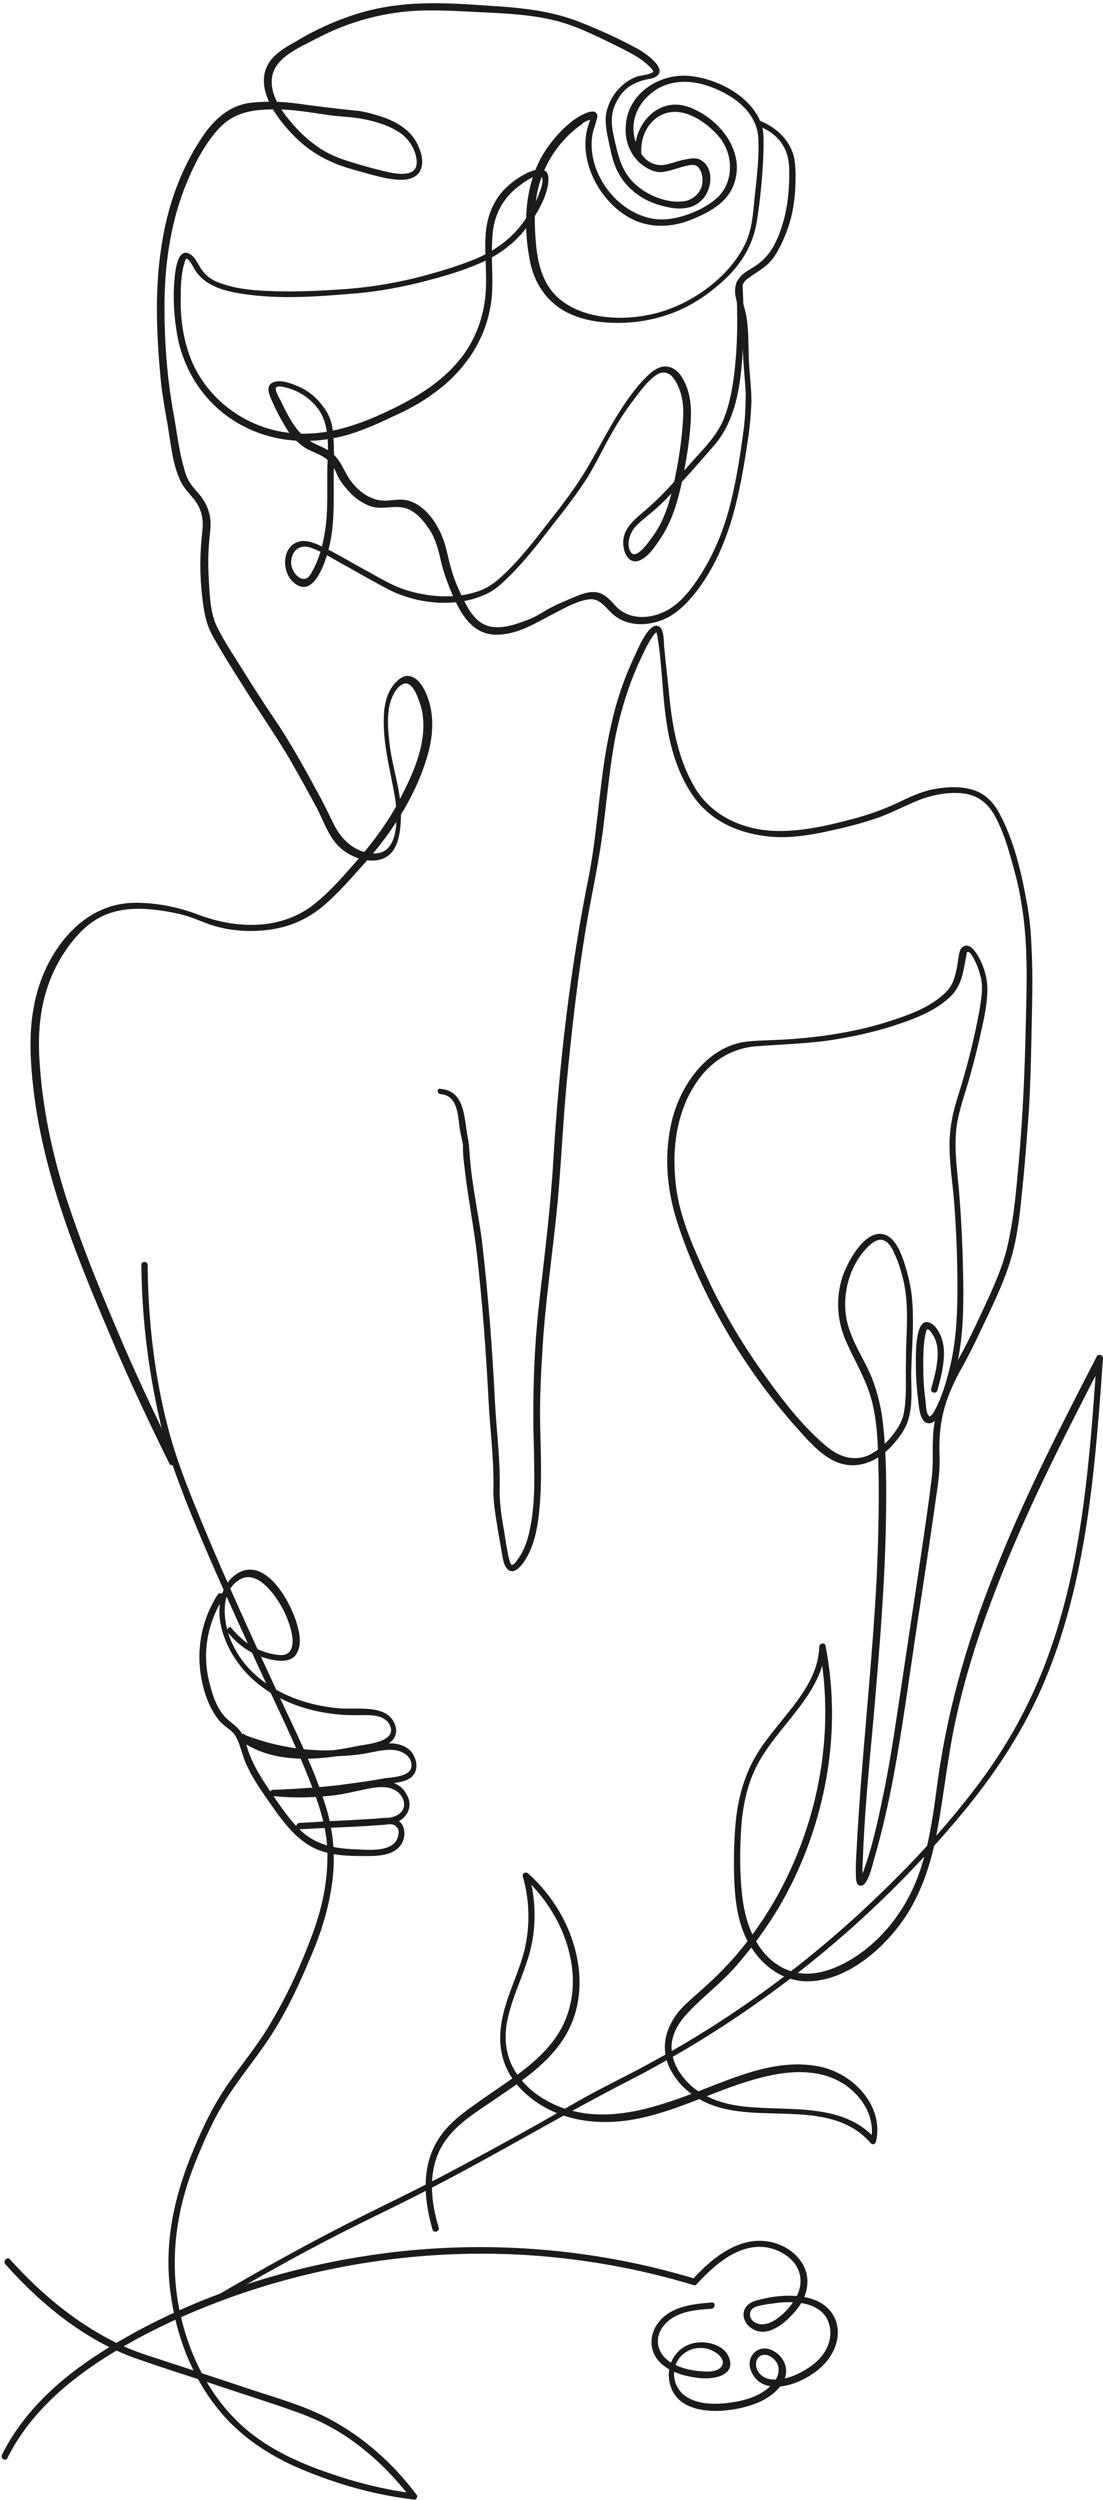 <?xml version="1.0" encoding="UTF-8" standalone="no"?><svg xmlns="http://www.w3.org/2000/svg" xmlns:xlink="http://www.w3.org/1999/xlink" fill="#000000" height="475.5" preserveAspectRatio="xMidYMid meet" version="1" viewBox="-0.3 -0.6 209.9 475.5" width="209.9" zoomAndPan="magnify"><g><g><g id="change1_7"><path d="M0.7,430c7,7.9,15.8,15,25.9,18.3c4.3,1.5,8.7,2.9,13,4.3c4.4,1.5,8.9,2.9,13.3,4.4 c2.3,0.8,4.7,1.6,6.9,2.6c7.2,3.2,13.3,8.7,18.1,14.9c0.2-0.3,0.4-0.6,0.5-0.9c-5.6-0.7-11.1-2.1-16.5-4 c-5.5-1.9-10.9-4.4-15.4-8.2c-7.1-6.1-11.3-14.9-12.9-24c-1.5-8.8-0.3-17.5,2.9-25.8c1.8-4.6,3.8-9.2,6.5-13.4 c2.4-3.7,5.2-7.1,7.7-10.8c3.2-4.8,5.7-10,7.9-15.3c2.3-5.2,4-10.7,4.5-16.4c0.4-4.7-0.2-9.2-1.7-13.7 c-2.3-7.1-5.7-13.8-8.8-20.5c-4.9-10.6-9.8-21.3-14.3-32.1c-2.1-5.1-4.2-10.2-5.8-15.5c-2.6-8.8-4-18.1-4.5-27.3 c-0.1-2.2-0.2-4.4-0.2-6.6c0-0.8-1.3-0.8-1.2,0c0.1,10.8,1.5,21.5,4.1,32c1.1,4.3,2.7,8.5,4.3,12.7c4,10.1,8.6,20.1,13.1,30 c3.7,8.1,7.7,16,10.9,24.3c1.8,4.6,3.2,9.3,3,14.3c-0.1,4.8-1.2,9.6-2.9,14.1c-2.1,5.7-4.7,11.4-7.8,16.6 c-2.3,4-5.2,7.5-7.9,11.3c-2.9,4.1-5,8.4-6.9,13c-3.6,8.6-5.6,17.5-4.4,26.8c1,8.2,4,16.2,9.2,22.6c3.7,4.6,8.6,8,13.9,10.5 c5.1,2.3,10.7,4.2,16.2,5.4c2.3,0.5,4.7,0.9,7.1,1.2c0.4,0.1,0.8-0.6,0.5-0.9c-4.5-6-10.2-11.1-16.9-14.6 c-5.2-2.7-11.1-4.2-16.6-6.1c-5.7-1.9-11.5-3.8-17.3-5.7c-1.6-0.5-3.2-1.1-4.6-1.7c-8.5-3.8-15.8-9.8-22-16.7 C1.1,428.5,0.2,429.4,0.7,430L0.7,430z" fill="#1c1b1a"/></g></g><g><g id="change1_3"><path d="M33.4,277.1c-4.1-8.4-8.1-16.8-11.7-25.4c-3.4-8-6.7-16.2-9.4-24.5c-2.7-8.5-4.6-17.4-5.1-26.4 c-0.4-6.7,0.5-13,3.9-18.9c1.6-2.7,3.6-5.3,6.1-7.1c4-2.8,8.6-2.9,13.3-2.2c2,0.3,4,0.7,5.9,1.4c1.4,0.5,2.7,1.1,4.1,1.5 c3.4,1,7.1,1.2,10.6,0.7c3.7-0.5,7.1-2,10-4.4c3.1-2.6,5.7-5.7,8.4-8.7c5.2-5.9,9.8-13.2,11.8-20.9c0.9-3.6,1-7.4-0.5-10.9 c-0.9-2.2-3-4.7-5.4-2.5c-2.8,2.5-2.8,6.5-2.6,10c0.3,4.2,1.4,8.3,2.1,12.5c0.5,3.4,0.8,10.8-4.3,10.4c-3.2-0.2-5.6-2.3-7.1-5 c-1.1-2.1-2-4.2-3.2-6.3c-2.7-5-5.4-9.9-8.6-14.6c-1.9-2.8-3.7-5.6-5.5-8.5c-1.8-2.9-3.8-5.8-5.3-8.9c-1.3-2.8-1.3-6.4-1.5-9.4 c-0.1-2.2-0.1-4.4,0.1-6.5c0.1-1.7,0.5-3.3,0.1-5.1c-0.4-1.9-1.3-3.3-2.6-4.7c-0.9-1-1.6-2-2-3.3c-1.2-3.7-1.6-7.7-2.3-11.5 C31.5,71.3,31,64.5,31,57.8c0-7.5,1-15.2,3.7-22.3c1.6-4.1,3.7-8.5,6.7-11.7c2.9-3.1,6.5-3.6,10.6-3.6c3.5,0,6.9,0.6,10.3,1.1 c2.1,0.3,4.2,0.3,6.3,0.7c2.7,0.5,5.7,1.4,7.8,3.1c1.4,1.2,2.5,3.1,2.6,5c0.1,2.7-2.7,2.5-4.6,2.2c-2.1-0.4-4.2-1-6.3-1.6 c-2-0.6-4.1-1.2-6-2.2c-2.6-1.4-4.8-3.3-6.7-5.5c-2.1-2.4-4.5-5.7-3.9-9.1c0.7-3.7,5.3-5.5,8.3-7.1C66,3.5,73,1.6,80,1.4 c4.2-0.1,8.5,0.2,12.7,0.4c4.3,0.2,8.8,0.5,13,1.6c4.2,1.1,8.2,3.2,12.1,5.1c1.7,0.9,3.4,1.7,4.9,3c0.3,0.3,0.8,0.7,1.1,1.1 s0.3,0.5-0.2,0.7c-0.8,0.4-1.9,0.4-2.8,0.7c-3.1,1.2-5.3,4.1-5.8,7.3c-0.2,1.9,0.3,3.9,0.7,5.8c0.4,1.9,0.8,3.7,1.8,5.4 c1.6,2.9,4.5,5,7.7,5.9c2.7,0.8,6,1.3,8.2-1.1c1.8-1.9,2.3-6-0.4-7.5c-1.1-0.6-2.6-0.1-3.7,0.1c-1.2,0.3-2.6,0.9-3.8,0.9 c-3.8,0-5.6-4.8-5.2-7.9c0.3-2.8,2.2-5.2,4.5-6.6c3.3-1.9,7.2-1.6,10.6-0.2c4.1,1.6,8.3,4.7,8.6,9.5c0.2,3.8-0.3,7.6-0.7,11.4 c-0.3,3.1-0.5,6.4-2,9.2c-2.8,5.5-8.6,9.9-14.3,12c-5.9,2.2-14.3,2.5-19.7-1.1c-4-2.6-5.2-6.9-5.6-11.3 c-0.3-3.4-0.4-6.7,0.3-10.1c1-4.5,3.4-8.5,6.9-11.5c0.6-0.5,1.3-1,1.9-1.5c0.4-0.3,1.3-0.5,1.6-0.8h0.2c0,0-0.3-0.3-0.4-0.2 c-0.2,0.1-0.2,0.6-0.3,0.8c-0.3,0.9-0.6,1.8-0.7,2.8c-0.8,6.4,3.6,13.6,9.5,16.1c3.6,1.5,7.5,1.1,11-0.4c2.8-1.2,5.7-2.7,7.2-5.5 c3.3-6.5-1.9-13.4-8-15.7c-6.1-2.3-11.1,3.7-10.3,9.5c0.1,0.8,1.3,0.5,1.2-0.3c-0.4-3,0.9-6.3,3.7-7.7c3.9-2,8.6,1.2,11.1,4.2 c2.7,3.3,2.8,8.5-0.4,11.5c-2.4,2.2-6.4,3.8-9.6,4.1c-8.2,0.7-15.7-8.4-14.1-16.4c0.2-0.8,0.5-1.6,0.7-2.4 c0.1-0.4,0.3-0.8,0.1-1.2c-0.3-0.7-1.2-0.5-1.8-0.3c-3,1.1-5.7,4-7.5,6.5c-4.5,6.2-4.9,14.7-3.4,22c0.8,3.9,3,7.2,6.4,9.2 c2.8,1.6,6.1,2.2,9.3,2.3c6.5,0.2,12.7-1.6,18-5.5c2.4-1.8,4.7-3.8,6.4-6.3c1.9-2.7,2.8-5.5,3.2-8.6c0.6-4.2,1-8.5,1.1-12.7 c0-1.5,0.1-3.3-0.4-4.7c-1.9-5.2-7.9-8.4-13.2-9.1c-5.8-0.8-12.1,3-12.6,9.2c-0.3,3,0.8,6,3.3,7.8c1.1,0.8,2.5,1.4,3.8,1.2 c1.5-0.2,3.1-0.9,4.6-1.2c1-0.2,1.7-0.3,2.3,0.6c0.6,0.9,0.7,2.1,0.5,3.1c-0.4,1.7-2,3-3.7,3.1c-3.5,0.4-7.8-1.6-10-4.3 c-1.4-1.7-2.1-3.8-2.6-5.9c-0.5-2.2-1.2-4.5-0.7-6.8c0.4-1.7,1.4-3.4,2.7-4.5c1-0.8,2.2-1.3,3.4-1.6c0.7-0.2,1.5-0.2,2.1-0.6 c2.6-1.6-2.6-4.9-3.8-5.5c-3.3-1.8-6.9-3.4-10.4-4.8c-4.7-1.9-9.5-2.6-14.5-3c-7.6-0.5-15.5-1.3-23.1,0.1 c-3.5,0.6-6.8,1.7-10.1,3.1c-2.3,1-4.5,2.1-6.6,3.4c-1.5,0.8-3,1.7-4.2,2.9c-4.7,4.8,0.4,11.7,4.1,15.3c2.3,2.3,5,4,8.1,5.2 c2.1,0.8,4.2,1.3,6.3,1.9c1.9,0.5,3.8,1,5.8,1c1.3,0,2.8-0.4,3.5-1.6c0.8-1.4,0.4-3.2-0.2-4.6c-1.3-3.3-4.4-5-7.7-6 c-1.6-0.5-3.1-0.9-4.8-1c-3.6-0.4-7.1-0.8-10.6-1.3c-3.1-0.4-6.2-0.5-9.3-0.1c-3.8,0.6-6.6,3.2-8.7,6.3 c-4.3,6.3-6.8,13.6-7.9,21.1c-1.3,8.4-0.9,16.9-0.1,25.4c0.3,2.8,0.8,5.6,1.3,8.4c0.6,3.5,0.9,7.5,2.5,10.8 c0.6,1.2,1.5,2.1,2.3,3.1c1.6,1.8,2.1,4,1.8,6.4c-0.5,4.2-0.5,8.4,0,12.6c0.3,2.6,0.7,5,2,7.3c2,3.6,4.2,7,6.4,10.5 c2.9,4.6,6,9,8.7,13.7c1.6,2.8,3.2,5.7,4.7,8.5c1.3,2.5,2.2,5.4,4.3,7.4c1.8,1.7,4.7,2.9,7.2,2.5c3.9-0.6,4.4-4.9,4.5-8.1 c0.2-4.5-1.5-9-2.1-13.5c-0.3-2.5-0.6-5.2-0.1-7.7c0.3-1.4,1.1-3.4,2.4-4.1c1.7-1,2.8,1.8,3.2,3c0.8,2,1,4.1,0.8,6.3 c-0.4,4.5-2.5,8.8-4.5,12.7s-4.6,7.4-7.4,10.7c-2.7,3.1-5.4,6.3-8.6,8.9c-3.4,2.8-7.7,4.1-12.1,4.1c-3.5,0-6.8-0.7-10.1-1.9 c-3.8-1.5-8-2.3-12-2.3c-7.3,0-12.8,4.7-16.2,10.8c-3.3,6-4.1,12.5-3.7,19.3c1,18,7.7,34.9,14.7,51.3c3.6,8.6,7.6,17.1,11.7,25.4 C32.7,278.4,33.8,277.8,33.4,277.1L33.4,277.1z" fill="#1c1b1a"/></g></g><g><g id="change1_1"><path d="M102.7,33c0.7,0.7-0.3,2.9-0.6,3.7c-0.7,1.8-1.8,3.5-2.9,5.1c-2.3,3.1-5.4,5.3-8.9,6.8 c-3.9,1.6-8.1,2.8-12.1,3.8c-4.3,1-8.7,1.7-13.1,2c-4.2,0.3-8.4,0.5-12.6,0.4c-3-0.1-6.1-0.2-9.1-1C42,53.4,40.5,53,39.3,52 c-0.3-0.3-0.6-0.5-0.9-0.9c-0.9-1-1.4-2.8-2.6-3.4c-2.4-1.4-2.8,3.7-2.9,4.9c-0.3,3.3-0.1,6.6,0.4,9.8 c1.2,7.8,5.8,14.5,12.8,18.1c6.2,3.2,13.4,3.5,20.1,1.5c2.9-0.9,5.6-2.1,8.3-3.4c2.7-1.2,5.3-2.6,7.6-4.3 c6.2-4.4,10.5-10.8,11.2-18.6c0.3-3.7-0.2-7.5,0.1-11.2c0.2-3.9,1.8-7.2,4.9-9.6C99.1,34.3,101.6,32.3,102.7,33 c0.8,0.4,1.4-0.6,0.7-1.1c-0.9-0.6-2.2-0.1-3.2,0.3c-1.7,0.8-3.2,1.9-4.5,3.2c-2.3,2.4-3.4,5.5-3.6,8.8c-0.2,3.7,0.3,7.4,0,11.2 c-0.4,4.4-1.9,8.5-4.6,12c-3.9,5-9.4,8.1-15.1,10.7c-7,3.2-14.4,5.1-22,2.7c-7.3-2.3-13.2-8.1-15.2-15.6 c-0.9-3.1-1.2-6.5-1.1-9.7c0-1.8,0.1-3.7,0.5-5.4c0.1-0.2,0.3-1.4,0.6-1.5c0.5,0,1.5,2,1.7,2.3c1.7,2.5,4.4,3.5,7.3,4.1 c7.2,1.4,14.8,0.9,22,0.3c4.3-0.3,8.5-1,12.7-2c4-1,8.1-2.1,11.8-3.7c3.2-1.3,6-3.2,8.3-5.8c2.2-2.6,4.4-5.9,5-9.3 c0.1-0.9,0.2-1.9-0.4-2.5C103,31.6,102.1,32.5,102.7,33z" fill="#1c1b1a"/></g></g><g><g id="change1_6"><path d="M144.2,23.4c1.6,0.7,3.2,1.7,4.2,3.2c1.2,1.7,1.5,3.5,1.5,5.6c0,4.3-0.5,8.4-2.2,12.4 c-0.9,2.1-2.1,3.9-4,5.2c-1.4,1-3.1,1.6-3.8,3.3c-0.8,1.9,0.1,3.7,0.5,5.6c0.6,2.6,0.6,5.4,0.7,8.1c0.1,2.5,0.4,5,0.5,7.4 c0,2.3-0.1,4.7-0.4,7c-0.6,4.5-1.3,9.1-2.4,13.6c-1.2,4.9-3,9.5-5.7,13.8c-1.8,2.8-4,5.8-7.1,7.2c-3,1.4-6.7,1.4-9.1-1.1 c-1-1.1-1.9-2.2-3.4-2.6c-1.3-0.3-2.6,0.1-3.9,0.6c-1.9,0.8-3.9,1.6-5.7,2.6c-1.2,0.7-2.4,1.5-3.8,2c-2.4,0.9-5.2,1.9-7.7,1.1 c-2-0.7-3.3-2.6-4.2-4.4c-1-2-2-4.1-2.6-6.3c-0.5-1.6-0.8-3.4-1.3-5c-1-3.2-3.3-6.9-6.6-8c-1.8-0.6-3.5,0-5.3-0.1 c-2.3-0.2-4.2-1.6-5.6-3.3c-1.2-1.4-1.7-3-2.7-4.4c-1-1.4-2.2-2.1-3.8-2.8c-4-1.6-5.5-5.1-7.3-8.7c-0.2-0.4-1-1.7-0.8-2.2 c0.3-0.7,2.2,0,2.6,0.1c1.9,0.6,3.6,1.7,5,3.3c2.8,3.3,2.3,7.7,2.2,11.7c-0.1,4.1,0.2,8.4-0.5,12.4c-0.4,2.5-1.1,5.1-2.4,7.4 c-0.4,0.8-1,1.7-2.1,1.3c-1.1-0.4-1.9-1.9-1.9-3c0-2.1,1.5-3.5,3.5-2.9c2,0.6,3.8,1.8,5.6,2.8c3.3,1.8,6.5,3.7,9.8,5.4 c5.6,2.7,12.8,3.3,18.4,0.6c1.5-0.7,2.8-1.9,3.9-3c3.2-3.1,5.9-6.6,8.6-10.1c2.3-2.9,4.6-5.9,6.6-9c1.2-2,2.3-4.1,3.4-6.2 c1.6-3,3.4-6,5.5-8.7c1.1-1.5,2.3-3.1,3.8-4.3c1-0.8,2.1-1.1,3.2-0.2c0.6,0.6,1.1,1.4,1.4,2.2c0.8,1.8,1,3.7,0.9,5.7 c-0.2,4.3-0.9,8.6-1.8,12.8c-0.8,3.4-1.8,6.9-3.9,9.8c-0.6,0.8-3.1,4.6-4.2,3.2c-1-1.4-0.3-3.6,0.7-4.8c1.3-1.4,2.9-2.5,4.3-3.8 c1-0.9,1.9-1.8,2.7-2.7c2.8-3,5.5-6.1,8.2-9.2c4.4-5.2,5.1-12.6,5.4-19.1c0.2-3.8,0.1-7.7-0.1-11.5c0-0.8-1.3-0.8-1.2,0 c0.2,4.3,0.3,8.7,0,13c-0.3,4.2-0.8,8.6-2.3,12.5c-1.4,3.6-4.4,6.3-6.8,9.1c-2.5,2.8-5,5.7-7.8,8.1c-2.5,2.2-5.4,4.1-4.4,8 c0.4,1.4,1.4,2.5,2.9,1.9c1.7-0.7,3-2.7,4-4.2c2.1-3.1,3.2-6.8,4-10.4c0.9-4.3,1.7-8.9,1.8-13.3c0-2.1-0.3-4.1-1.2-6 c-0.7-1.5-1.9-3-3.7-3s-3.2,1.6-4.4,2.8c-4.4,4.9-7.1,10.8-10.4,16.4c-2.1,3.6-4.7,7-7.3,10.3c-2.8,3.6-5.6,7.3-9,10.4 c-1.6,1.5-3.1,2.5-5.3,3.1c-4.2,1.2-8.8,0.8-13-0.5c-2.8-0.9-5.3-2.5-7.9-3.9c-2.4-1.3-4.7-2.7-7.1-3.9c-1.4-0.7-3.1-1.6-4.7-1.5 c-3.9,0.4-4.1,5.8-1.6,7.9c3.8,3.3,6.1-4.1,6.7-6.6c1.1-4.4,0.9-9.1,0.9-13.6c0-2.9,0.2-5.9-0.2-8.9c-0.2-1.7-0.8-3.1-1.9-4.5 c-1.1-1.5-2.6-2.8-4.4-3.6c-1.4-0.6-3.5-1.5-5-0.9c-1.2,0.5-1,1.7-0.6,2.7c0.8,2,1.9,4.1,3,5.9c0.9,1.6,2.2,2.9,3.7,3.9 c1.7,1,3.6,1.3,4.9,3c0.5,0.7,0.9,1.4,1.2,2.2c0.4,0.9,1.1,1.8,1.7,2.5c1.3,1.6,3,2.9,5,3.5c2,0.5,4.1-0.3,6.1,0.2 c2.3,0.6,3.9,2.8,5.1,4.7c0.9,1.7,1.4,3.5,1.8,5.4c0.5,2.2,1.3,4.3,2.2,6.4c1.7,3.9,4,7.9,8.9,7.6c4-0.2,7.2-2.4,10.6-4.1 c1.9-1,4.2-2.3,6.4-2.6c2-0.3,3,1.3,4.3,2.5c2.5,2.5,6.2,2.7,9.5,1.5c2.8-1,5-3.3,6.8-5.6c6.3-8.3,8.2-18.5,9.7-28.6 c0.4-2.5,0.6-4.9,0.7-7.4c0-2.8-0.4-5.5-0.5-8.2c-0.1-2.7,0-5.5-0.5-8.2c-0.4-2.4-2.1-5.3,0.4-7.1c1.8-1.3,3.5-2.1,4.8-3.9 c1.2-1.7,2-3.6,2.7-5.5c0.8-2.2,1.2-4.5,1.4-6.9c0.1-2,0.2-4.2-0.1-6.2c-0.6-3.5-3.3-6.1-6.5-7.4 C143.8,21.9,143.4,23.1,144.2,23.4L144.2,23.4z" fill="#1c1b1a"/></g></g><g><g id="change1_8"><path d="M83.6,207.5c3.3,0.3,3.2,4.1,3.6,6.7c0.2,1,0.4,1.9,0.6,2.9c0,0.2,0,0.2,0,0.1c0,0.2,0,0.5,0,0.7 c0,0.9,0.1,1.8,0.2,2.7c0.6,5.6,1.7,11.2,2.4,16.8c1.1,9.6,1.8,19.2,2.3,28.9c0.3,5.4,1,10.7,0.9,16c-0.1,2.6,0.4,5.2,0.8,7.8 c0.2,1.4,0.5,2.7,0.7,4.1c0.2,1,0.3,2.4,0.9,3.3c1.1,1.6,2.5,0.2,3.3-0.9c2.4-3.4,2.9-7.9,3.2-12c0.3-4.7,0.1-9.4,0-14 c-0.1-4.6,0.1-9.3,0.4-13.9c0.5-9.5,2-19,2.9-28.5c0.7-7.5,1-14.9,1.7-22.4c1-10.6,2.2-21.2,4-31.7c1.1-6,2.4-12,3.1-18.1 c0.7-5.6,1.2-11.3,2.3-16.9c1-4.7,2.4-9.3,4.4-13.7c0.7-1.5,1.4-3.1,2.3-4.5c0.3-0.5,0.6-1,1.1-1.3c0.1,0-0.2-0.2-0.1,0 c0.1,0.2,0.1,0.6,0.2,0.8c0.9,5.3,0.9,10.8,1.7,16.1c0.7,5.1,2.3,10.5,5.4,14.7c3.2,4.3,8,6.5,13.3,7.2c4.9,0.7,9.9-0.4,14.7-1.5 c2.5-0.6,5-1.3,7.5-2.2c2.6-1,5-2.3,7.6-3.3c2.5-0.9,5.3-1.4,8-1.1c2.6,0.3,4.5,1.7,5.8,3.9c1.5,2.6,2.5,5.6,3.3,8.5 c0.7,2.5,1.4,5,1.8,7.5c1.5,8,1.2,16.1,1,24.2c-0.2,10-0.7,20-1.7,30c-0.4,4.2-0.9,8.4-1.9,12.5c-1.1,4.4-3.1,8.5-5,12.6 c-1.3,2.8-2.6,5.5-4.1,8.2c-2.3,4.2-4.2,8.3-4.8,13.2c-0.4,3.2,0,6.4-0.4,9.6c-0.5,4.2-1.1,8.3-1.7,12.4 c-1.3,8.9-2.7,17.8-4,26.7c-1,6.5-1.9,13.1-3.2,19.6c-1.1,5.4-2.2,10.9-4.1,16.1c-0.1,0.4-0.5,0.9-0.6,1.3c0,0.2-0.1,0.2-0.1,0.2 c-0.2-0.2,0.6,0.1,0.6,0.1c0.1,0,0,0.2,0-0.2c-0.1-0.8-0.1-2.5,0-3.6c0.3-8.9,1.2-17.8,2-26.6c1.1-12.7,2.2-25.4,2.4-38.1 c0.1-5.9,0.1-11.8-0.5-17.6c-0.3-3.2-1-6.3-2.2-9.4c-1.7-4.1-4.6-7.9-5-12.5c-0.4-4.5,1.1-9.3,4.4-12.5c0.8-0.8,2-1.6,3.1-1 c0.9,0.5,1.4,1.5,1.8,2.4c0.9,1.9,1.5,4,1.9,6c0.9,4.7,0.3,9.7,0.3,14.5c-0.1,3.2,0.2,6.6-0.4,9.8c-0.3,1.8-1.4,3.3-2.5,4.7 c-1.3,1.5-2.9,2.9-4.8,3.6c-2.8,0.9-5.4-0.2-7.5-2c-4.2-3.5-7.8-8.1-11-12.5c-4.2-5.7-7.9-11.8-11-18.2c-2.8-6-5.9-12.5-6.6-19.1 c-0.8-6.9,0.2-14.3,4.4-20c2.6-3.5,6.3-5.8,10.7-6.2c5.3-0.4,10.6-0.5,15.8-1.4c3.5-0.6,7.1-1.4,10.5-2.5 c3.7-1.2,7.8-2.7,10.7-5.4c2.4-2.2,2.6-5,3.2-8c0.1-0.5,0-0.8,0.5-0.6c0.4,0.2,0.8,1,1,1.4c0.6,1.1,1,2.3,1.3,3.6 c0.4,2,0,4-0.3,6c-1,5.5-2.4,11-4.1,16.4c-0.9,2.8-1.5,5.5-1.6,8.5c-0.1,4,0.6,8,0.9,12c0.4,5.3,0.6,10.6,0.6,15.9 c0,5.7-0.3,11.4-1.9,16.9c-0.6,2.2-1.3,4.4-2.4,6.4c-0.2,0.3-0.4,0.8-0.7,1c-0.3,0.2-0.2,0.3-0.4,0.1c-0.6-0.5-0.6-2.4-0.7-3.1 c-0.3-2.2-0.4-4.3-0.4-6.5c0-1.9,0-4,0.4-5.9c0.1-0.2,0.1-0.8,0.3-0.9c0.3-0.2,0.6,0.2,0.8,0.5c0.7,0.9,1.1,2,1.2,3.1 c0.2,2.5-0.5,5.2-1.2,7.6c-0.2,0.8,1,1.1,1.2,0.3c0.7-2.5,1.4-5.3,1.2-7.9c-0.1-1.6-1-4.2-2.6-4.9c-3.1-1.5-2.7,7.2-2.7,8.4 c0,2.3,0.2,4.6,0.5,6.9c0.1,1.1,0.4,3.8,2,3.8c1.4,0,2.3-2.2,2.7-3.2c0.9-2,1.6-4.2,2.2-6.3c1.6-5.9,1.7-12.1,1.6-18.2 c-0.1-5.1-0.3-10.1-0.7-15.2c-0.3-4.4-1.1-8.8-0.6-13.2c0.4-3.3,1.6-6.4,2.5-9.6c0.8-2.9,1.6-5.9,2.2-8.8 c0.6-2.6,1.2-5.4,1.2-8.1c0-1.9-0.5-3.7-1.3-5.4c-0.5-1-1.9-3.7-3.4-2.6c-0.6,0.4-0.7,1.4-0.8,2c-0.2,1.4-0.4,2.8-0.9,4.2 c-0.3,0.9-0.8,1.7-1.5,2.4c-2.9,2.9-7.2,4.4-11,5.6c-4,1.3-8.1,2.1-12.3,2.7c-3.1,0.4-6.3,0.7-9.5,0.8c-1.9,0.1-3.9,0.1-5.8,0.4 c-6.9,1.2-11.7,8-13.4,14.4c-1.7,6.5-1.2,13.3,0.8,19.6c2.3,7.2,5.5,14.1,9.3,20.7c2.5,4.3,5.3,8.5,8.4,12.5 c1.8,2.3,3.7,4.6,5.7,6.8c1.7,1.9,3.5,3.9,5.7,5.2c4.1,2.5,8.5,1.1,11.7-2.3c1.4-1.5,2.8-3.3,3.3-5.3c0.8-2.7,0.5-5.8,0.5-8.6 c0.1-5.1,0.7-10.5,0-15.6c-0.3-1.9-0.8-3.9-1.4-5.7c-0.6-1.7-1.4-3.8-3-4.8c-4-2.3-7.8,5-8.7,7.8c-1.3,4-1,8.4,0.7,12.2 c1.7,3.9,4,7.5,5,11.7c1.1,4.5,1.1,9.4,1.2,14c0.1,6.7-0.1,13.3-0.4,19.9c-0.7,13-2,25.9-3,38.9c-0.3,4.1-0.6,8.3-0.8,12.4 c-0.1,1.7-0.2,3.4-0.1,5.1c0,0.5,0.1,1.4,0.7,1.5c1.6,0.5,2.5-4.4,2.8-5.2c1.5-5.2,2.7-10.5,3.7-15.9c1.6-8.7,2.8-17.5,4.1-26.3 c1.3-8.7,2.7-17.5,3.9-26.2c0.4-2.6,0.8-5.3,0.7-7.9c-0.1-2.8,0-5.6,0.7-8.4c0.7-3,2-5.8,3.5-8.5c1.3-2.3,2.5-4.7,3.6-7.1 c2.1-4.4,4.3-8.8,5.7-13.4c1.2-3.9,1.7-8,2.1-12.1c0.6-5.5,1-11,1.4-16.4c0.3-4.9,0.4-9.8,0.5-14.7c0.1-5.4,0.3-10.8,0-16.2 c-0.1-3.1-0.4-6.2-1-9.2c-1-5.5-2.4-11.3-5-16.2c-1-1.9-2.4-3.6-4.4-4.4c-2.4-1-5.2-0.9-7.7-0.5c-2.5,0.4-4.7,1.4-7,2.5 c-2.9,1.4-6,2.5-9.1,3.3c-4.9,1.3-10.2,2.5-15.3,2.2c-6.1-0.4-11.8-3.2-14.8-8.6c-2.9-5.1-4-10.9-4.6-16.7 c-0.3-3.2-0.7-6.4-1-9.6c-0.1-1,0-3.1-0.8-3.8c-1.9-1.7-4.3,4.4-4.8,5.4c-2,4.2-3.5,8.6-4.5,13.2c-2.2,9.4-2.4,19.1-4.2,28.5 c-3.6,17.8-5.7,36-6.8,54.2c-0.5,8.8-1.6,17.5-2.6,26.3c-1.1,9.5-1.4,19.1-1.1,28.7c0.1,5.1,0.3,10.4-0.8,15.4 c-0.4,2-1.1,4-2.3,5.6c-0.2,0.3-0.7,1.1-1.1,1c-0.3-0.1-0.5-1.1-0.6-1.4c-0.3-1.5-0.6-3.1-0.8-4.6c-0.5-2.8-1-5.8-0.9-8.6 c0.1-5.4-0.6-10.8-0.9-16.2c-0.5-10.3-1.3-20.7-2.5-30.9c-0.7-5.3-1.9-10.6-2.3-16c-0.1-1.1-0.1-2.1-0.3-3.1 c-0.8-3.7-0.4-9.3-5.2-9.7C82.8,206.2,82.8,207.5,83.6,207.5L83.6,207.5z" fill="#1c1b1a"/></g></g><g><g id="change1_5"><path d="M43.1,309.9c2.3,2.9,5.5,4.8,9.2,5.3c1.6,0.2,3.3,0,4-1.6c0.7-1.4,0.5-3.1,0.1-4.6 c-1-4.4-6.2-14.2-11.9-10.1c-2.7,1.9-3.4,5.8-2.9,8.9c0.7,4.2,3,8,6.1,10.9c3.4,3.1,7.6,5.1,12.1,6.1c2.3,0.5,4.6,0.8,7,0.8 c2.3,0.1,6.2-0.6,7.2,2.2c1,2.8-4.2,3.3-5.9,3.6c-2.5,0.5-5.1,1-7.7,1.1c-5.1,0.4-10.2-0.3-14.4-3.4c-0.2,0.4-0.3,0.8-0.5,1.1 c7.3,2.9,15.3,3.9,23.1,2.8c1.9-0.3,3.9-0.9,5.8-0.8c1.7,0.1,3.7,1.1,3.6,3.1s-3.6,2.1-5.1,2.3c-2.1,0.4-4.2,0.7-6.4,1 c-4.9,0.7-9.9,1-14.8,1.2c-0.8,0-0.8,1.2,0,1.2c4,0.4,8,0.3,12-0.2c2-0.3,4-0.8,6-1.2c2-0.4,4.4-0.7,6,0.9 c1.4,1.5,1.2,3.5-0.8,4.3c-1.6,0.6-3.6,0.5-5.3,0.6c-4.2,0.2-8.4,0.4-12.7,0.7c0,0.4,0,0.8,0,1.2c3.6-0.2,7.2-0.4,10.8-0.6 c1.6-0.1,3.3-0.2,4.9-0.3c0.9,0,2-0.3,2.6,0.5c0.5,0.5,0.4,1.3,0.2,1.9c-0.9,3-5.8,2.4-8.2,2.3c-3.4-0.1-6.7-0.7-9.4-2.8 c-2.2-1.8-3.9-4.2-5.5-6.5c-1.9-2.8-3.9-5.6-5.1-8.7c-0.5-1.2-0.7-2.5-1.3-3.7c-0.7-1.4-1.8-2-2.9-3c-1.9-1.7-2.8-4.4-3.4-6.8 c-1.5-5.6-0.5-11.4,2.6-16.3c0.4-0.7-0.6-1.3-1.1-0.6c-3,4.7-4.1,10.3-3.1,15.8c0.5,2.8,1.5,5.7,3.3,8c1,1.3,2.7,1.9,3.4,3.4 c0.8,1.6,1.1,3.3,1.8,4.9c1.5,3.4,3.8,6.4,5.9,9.4c1.9,2.6,4,5.1,6.9,6.6c3.2,1.6,6.9,1.6,10.4,1.6c2.6,0,5.9-0.3,6.8-3.2 c0.3-1.1,0.2-2.4-0.6-3.2c-1.2-1.3-3.4-0.8-5-0.7c-4.7,0.3-9.5,0.5-14.2,0.8c-0.8,0-0.8,1.3,0,1.2c5.1-0.3,10.3-0.4,15.4-0.8 c1.6-0.1,3.4-0.3,4.5-1.5c1.1-1.1,1.3-2.6,0.7-3.9c-1.9-4.3-7-2.9-10.5-2.2c-5,1.1-10.2,1.4-15.4,0.9c0,0.4,0,0.8,0,1.2 c5-0.1,10-0.5,14.9-1.2c2.4-0.3,4.7-0.7,7.1-1.1c1.6-0.3,4.1-0.3,5.1-1.9c0.7-1.1,0.5-2.5-0.1-3.6c-0.8-1.4-2.1-2-3.7-2.2 c-2.1-0.2-4.2,0.5-6.3,0.8c-2.4,0.4-4.8,0.5-7.2,0.5c-5.4-0.1-10.6-1.2-15.6-3.2c-0.7-0.3-1,0.8-0.5,1.1c6.6,4.9,15.3,4,22.8,2.5 c2.6-0.5,8.3-1.2,7-5.2c-1.4-4.1-7.2-2.9-10.6-3.2c-8.7-0.7-17.9-5-21-13.8c-1.1-3.2-1.6-8.1,1.6-10.4c3-2.3,6,1.2,7.6,3.6 c0.8,1.2,1.5,2.5,2,3.9c0.6,1.6,1.4,4.3,0.4,5.8c-0.8,1.2-2.6,0.7-3.7,0.5c-1.2-0.3-2.3-0.7-3.4-1.3c-1.5-0.9-2.8-2.1-4-3.5 C43.5,308.4,42.6,309.3,43.1,309.9L43.1,309.9z" fill="#1c1b1a"/></g></g><g><g id="change1_4"><path d="M1.1,466.9c4-8,10.7-14,18.1-18.8c7.8-5,16.3-8.9,25-12c17.9-6.3,37-9,56-7.8c10.7,0.7,21.3,2.6,31.5,5.7 c0.2,0.1,0.5,0,0.6-0.2c3.3-3.6,7.9-7.7,13.1-7c2.1,0.3,4.3,1.4,5.6,3.2c1.5,2.1,1.3,4.7-0.1,6.8c-1.2,2-4.4,5.4-7.1,4.5 c-1.6-0.5-2-2.6-0.2-3.2c1-0.3,2.1-0.5,3.1-0.6c3.9-0.6,9.9-0.5,10.9,4.4c0.6,2.9-1.1,5.7-3.3,7.3c-2.1,1.6-5.3,3.1-8,2.7 c-1.3-0.2-2.5-1.1-2.7-2.5c-0.2-1.3,0.7-2.4,2-2.1c1,0.2,2,1.2,2.2,2.2c0.3,1.3-0.4,2.6-1.3,3.5c-1.9,2-4.8,2.9-7.5,3.3 c-2.7,0.4-6,0.5-8.4-0.9c-2.2-1.2-3.2-3.9-2.3-6.3c0.9-2.4,3.5-3.6,6-3c1.3,0.3,3.9,1.9,2.6,3.5c-0.8,0.9-2.4,0.9-3.4,0.8 c-2.3-0.1-4.8-0.7-6.6-2c-2.3-1.7-2.7-4.6-0.8-6.8c2.2-2.6,5.8-2.9,9-3.1c0.8-0.1,0.8-1.3,0-1.2c-3.6,0.3-7.7,0.7-10.1,3.8 c-1.8,2.3-1.8,5.4,0.2,7.5c2,2.1,5.1,2.8,7.8,3.1c2.2,0.2,6.3-0.3,5.6-3.4c-0.7-3-4.6-3.9-7.2-3.2c-2.9,0.8-4.7,3.6-4.4,6.6 c0.8,8.1,12.4,6.8,17.5,4.4c2.5-1.2,5.6-3.8,4.6-7c-0.7-2.2-3.7-4.1-5.7-2.4c-2.2,1.9-0.6,5.3,1.7,6.2c3.3,1.3,7.7-0.7,10.3-2.8 c2.6-2.1,4.4-5.5,3.5-8.9c-0.8-2.8-3.2-4.4-6-4.9c-3-0.6-6.3-0.2-9.2,0.6c-1.2,0.3-2.4,1.1-2.5,2.5c-0.1,1.3,0.8,2.5,2,3.1 c3.1,1.5,6.6-1.9,8.3-4.1c2-2.6,2.6-6,0.7-8.8c-1.6-2.4-4.4-3.8-7.2-4c-3.5-0.3-6.8,1.4-9.5,3.5c-1.5,1.2-2.8,2.5-4.1,3.9 c0.2-0.1,0.4-0.1,0.6-0.2c-18.5-5.6-38.1-7.3-57.2-5.1c-18.8,2.2-37.6,8-53.8,17.8c-8.5,5.1-16.4,11.7-20.9,20.7 C-0.3,467,0.8,467.6,1.1,466.9L1.1,466.9z" fill="#1c1b1a"/></g></g><g><g id="change1_2"><path d="M40.6,437.4c7.7-4.6,15.6-9,23.6-13.1c6.1-3.1,12.3-6,18.4-9.2c12.5-6.5,24.5-13.7,37-20.1 c16.3-8.4,31.5-19,45-31.5c6.8-6.3,13.2-13.1,19.1-20.3c6-7.4,11.1-15.3,14.8-24.1c7.2-17.2,9.2-36,10.6-54.5 c0.2-2.3,0.3-4.6,0.5-6.9c0-0.6-0.9-0.9-1.2-0.3c-6.6,12.8-13.2,25.6-18.6,39c-5.5,13.3-9.6,27.1-11.6,41.3 c-0.9,6.7-1.7,13.5-4.3,19.8c-2.6,6.2-7.1,11.7-13,15c-3.1,1.7-6.8,2.9-10.3,1.9c-3-0.8-5.4-3-6.9-5.6c-1.9-3.1-2.6-6.7-2.9-10.2 s-0.3-7.1-0.1-10.7c0.2-4,0.9-8,2.5-11.6c1.4-3.1,3.5-5.8,5.6-8.4c3.7-4.6,7.8-9.4,8-15.5c-0.4,0.1-0.8,0.1-1.2,0.2 c3.2,17-0.4,35-9.4,49.8c-2.3,3.7-4.9,7.3-7.9,10.5c-1.4,1.5-2.9,3-4.5,4.4c-1.6,1.5-3.3,2.8-4.8,4.5c-2.5,3-3.6,6.7-2.1,10.4 c1.6,3.7,4.9,6.4,8.7,7.7c9.5,3.3,22.4-1.4,29.8,7.1c0.3,0.4,0.9,0.2,1-0.3c1.6-6.9-4.5-13.1-10.9-14.3 c-8.7-1.7-17.2,2.7-25.2,5.6c-7.6,2.8-15.9,5.1-23.8,2.2c-3.1-1.2-6.1-3.1-8.1-5.9c-2.3-3-2.9-6.7-2.2-10.4 c0.9-4.7,3.2-8.9,4.4-13.5c1.2-4.8,1.1-9.9-0.3-14.6c-0.3,0.2-0.7,0.4-1,0.6c8.4,7.5,13.1,21.1,5.8,31 c-3.9,5.2-9.9,8.5-15.1,12.3c-3,2.1-5.9,4.4-7.6,7.8c-2.5,5-1.9,10.7-0.4,15.9c0.2,0.8,1.4,0.4,1.2-0.3 c-1.5-4.9-2.1-10.5,0.4-15.2c2-3.7,5.5-6,8.9-8.3c5.2-3.6,10.9-7,14.4-12.4c3-4.6,3.7-10.2,2.6-15.5c-1.2-6.1-4.6-11.8-9.3-16 c-0.5-0.4-1.2,0-1,0.6c1.3,4.6,1.4,9.4,0.3,14c-1,4-2.9,7.7-3.9,11.6c-0.9,3.4-1.1,7,0.3,10.4c1.1,2.7,3.2,5,5.6,6.7 c5.8,4.1,13,4.7,19.8,3.3c8.7-1.8,16.4-6.4,25.1-8.2c4.7-1,10-1,14.1,1.8c3.4,2.3,5.9,6.4,4.9,10.7c0.3-0.1,0.7-0.2,1-0.3 c-6.1-7-16.2-5.4-24.4-6.2c-4.7-0.4-9.5-1.9-12.5-5.9c-1.3-1.7-2.1-3.8-2-5.9c0.2-2.4,1.5-4.4,3.1-6.1c2.9-3.1,6.3-5.6,9.1-8.8 c2.7-3.1,5.2-6.4,7.4-9.9c4.4-7.1,7.5-14.9,9.3-23.1c2-9.2,2.2-18.7,0.4-28c-0.1-0.7-1.2-0.5-1.2,0.2c-0.2,6.2-4.7,10.9-8.3,15.5 c-1.8,2.2-3.5,4.5-4.7,7c-1.5,3.1-2.4,6.5-2.8,9.9c-0.4,3.7-0.5,7.4-0.4,11.1c0.1,3.5,0.4,7,1.6,10.3c2,5.5,6.9,10.2,13.1,9.8 c6.6-0.4,12.6-5.3,16.5-10.3c4.2-5.4,6.3-11.9,7.5-18.6c1.3-7.1,2-14.3,3.6-21.4c1.6-7.2,3.8-14.4,6.4-21.3 c5.9-16,13.7-31.2,21.5-46.3c-0.4-0.1-0.8-0.2-1.2-0.3c-1.3,18.5-2.6,37.4-8.8,55.1c-3.1,8.9-7.5,17.2-13.1,24.8 c-5.6,7.6-12,14.6-18.7,21.1c-13.1,12.8-27.9,23.8-43.9,32.5c-4.3,2.4-8.8,4.5-13.1,6.9c-3.2,1.8-6.3,3.6-9.5,5.4 c-5.9,3.3-11.8,6.5-17.7,9.6c-5,2.6-10,5-15,7.5c-8,4-15.9,8.3-23.7,12.8c-1.6,0.9-3.2,1.9-4.9,2.8 C39.3,436.8,39.9,437.9,40.6,437.4L40.6,437.4z" fill="#1c1b1a"/></g></g></g></svg>